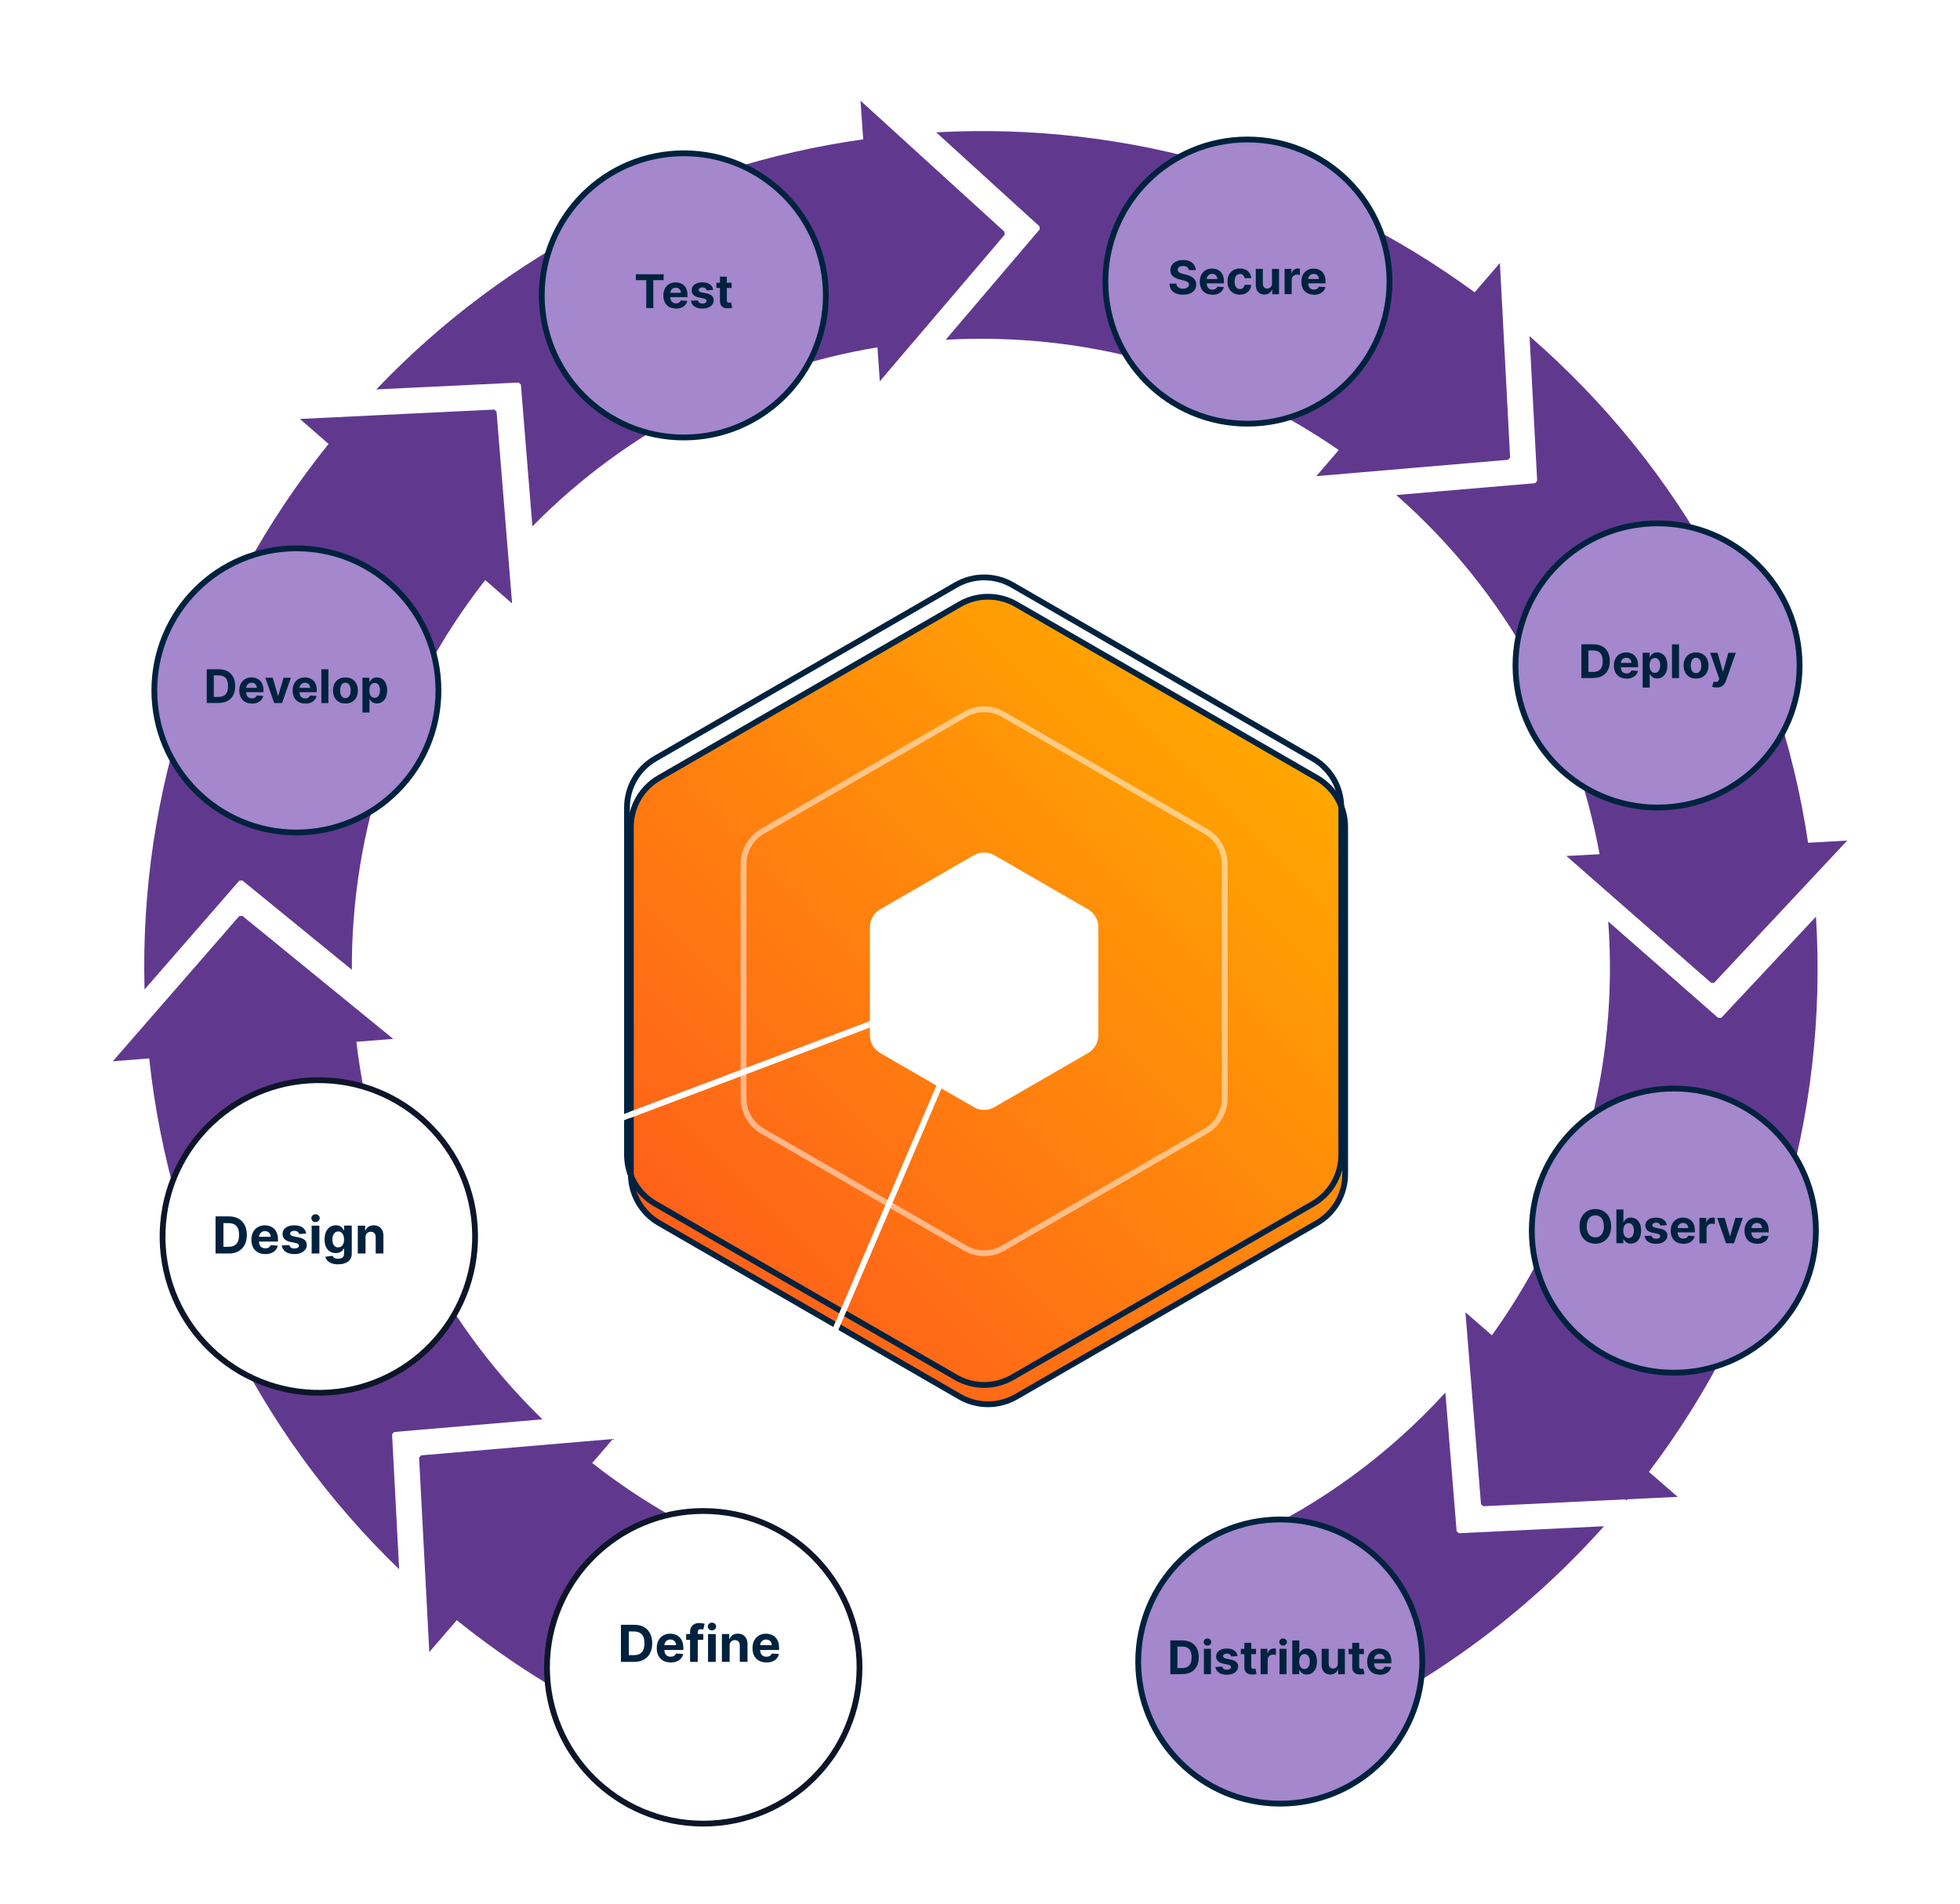 <?xml version="1.0" encoding="UTF-8"?>
<svg id="Artwork" xmlns="http://www.w3.org/2000/svg" xmlns:xlink="http://www.w3.org/1999/xlink" viewBox="0 0 507.2 492.68">
  <defs>
    <style>
      .cls-1 {
        fill: #a487cc;
      }

      .cls-1, .cls-2, .cls-3, .cls-4, .cls-5, .cls-6, .cls-7 {
        stroke-miterlimit: 10;
        stroke-width: 1.5px;
      }

      .cls-1, .cls-2, .cls-6 {
        stroke: #00223e;
      }

      .cls-8 {
        fill: #00223e;
      }

      .cls-8, .cls-9 {
        stroke-width: 0px;
      }

      .cls-10 {
        filter: url(#drop-shadow-6);
      }

      .cls-2 {
        fill: url(#linear-gradient);
      }

      .cls-9 {
        fill: #60398f;
      }

      .cls-3 {
        filter: url(#drop-shadow-9);
      }

      .cls-3, .cls-4 {
        stroke: #0d1629;
      }

      .cls-3, .cls-4, .cls-7 {
        fill: #fff;
      }

      .cls-4 {
        filter: url(#drop-shadow-8);
      }

      .cls-5, .cls-6 {
        fill: none;
      }

      .cls-5, .cls-7 {
        stroke: #fff;
      }

      .cls-11 {
        opacity: .5;
      }

      .cls-12 {
        filter: url(#outer-glow-7);
      }
    </style>
    <filter id="drop-shadow-6">
      <feOffset dx="1" dy="5"/>
      <feGaussianBlur result="blur-6" stdDeviation="3"/>
      <feFlood flood-color="#92908f" flood-opacity=".3"/>
      <feComposite in2="blur-6" operator="in"/>
      <feComposite in="SourceGraphic"/>
    </filter>
    <linearGradient id="linear-gradient" x1="182.97" y1="325.55" x2="326.36" y2="182.15" gradientUnits="userSpaceOnUse">
      <stop offset="0" stop-color="#ff601a"/>
      <stop offset="1" stop-color="#ffa700"/>
    </linearGradient>
    <filter id="outer-glow-7" filterUnits="userSpaceOnUse">
      <feOffset dx="0" dy="0"/>
      <feGaussianBlur result="blur" stdDeviation="12"/>
      <feFlood flood-color="#fff" flood-opacity=".75"/>
      <feComposite in2="blur" operator="in"/>
      <feComposite in="SourceGraphic"/>
    </filter>
    <filter id="drop-shadow-8">
      <feOffset dx="1" dy="5"/>
      <feGaussianBlur result="blur-8" stdDeviation="3"/>
      <feFlood flood-color="#92908f" flood-opacity=".3"/>
      <feComposite in2="blur-8" operator="in"/>
      <feComposite in="SourceGraphic"/>
    </filter>
    <filter id="drop-shadow-9">
      <feOffset dx="1" dy="5"/>
      <feGaussianBlur result="blur-9" stdDeviation="3"/>
      <feFlood flood-color="#939190" flood-opacity=".3"/>
      <feComposite in2="blur-9" operator="in"/>
      <feComposite in="SourceGraphic"/>
    </filter>
  </defs>
  <path class="cls-9" d="M77.6,108.39l7.43,6.46c-32.32,40.18-49.01,89.69-47.63,141.15l24.53-28.16.77-.06,28.35,23.11c-.13-35.45,11.23-71.08,34.51-100.81l6.96,6.05-4.03-49.66-.58-.51-50.32,2.43h0ZM62.68,236.95l-.77.06-24.1,27.66h0s-8.62,9.9-8.62,9.9l9.42-.75c5.46,50.63,28.15,96.92,64.68,132.17l-1.83-34.92.51-.59,38.4-3.28c-27.69-26.87-43.9-61.61-48.15-97.67l9.53-.76-39.04-31.83h-.03ZM196.19,402.73c-15.13-5.71-29.63-13.77-42.94-24.23l5.35-6.21-49.64,4.23-.51.59,2.64,50.31,7.11-8.25c19.74,15.89,41.73,28,65.1,36.05M349.67,444.66c24.51-12.09,46.68-28.88,65.41-49.8l-37.56,1.81-.58-.51-2.91-35.89c-14.82,16.22-32.24,28.78-51.08,37.58M445.42,263.32l-.77.04-28.48-24.96c2.74,37.11-7.12,75.14-30.1,107.06l-6.85-5.95,4.03,49.66.58.51,36.74-1.77.3.26c.08-.09.15-.19.23-.28l13.05-.63-7.45-6.47c31.2-41.25,46.44-91.65,43.23-143.64l-24.51,26.18h0ZM395.81,86.96l1.97,37.45-.51.59-35.96,3.07c28.56,25.09,46.25,58.08,52.62,92.92l-8.58.47,10.01,8.77s0,.07.01.1h.1l27.35,23.96.77-.04,34.42-36.78-10.12.56c-7.62-50.93-32.82-96.97-72.08-131.06h0ZM388.12,68.06l-6.52,7.57c-40.31-29.57-89.04-44.11-139.34-41.4l26.74,24.34.05.77-24.33,28.56c35.24-1.98,71.15,7.38,101.72,28.54l-5.81,6.75,49.64-4.24.51-.59-1.95-37.19.02-.02s-.01-.01-.02-.02l-.69-13.08h-.02ZM223.36,36.05c-48.28,6.79-92.26,29.36-125.99,64.7l36.84-1.78.58.51,2.98,36.7c24.86-25.29,56.32-40.85,89.29-46.32l.61,8.79,32.31-37.92-.05-.77-37.25-33.91.69,10h-.01Z"/>
  <circle class="cls-1" cx="322.81" cy="72.85" r="36.76"/>
  <circle class="cls-1" cx="428.93" cy="172.16" r="36.76"/>
  <circle class="cls-1" cx="433.15" cy="318.38" r="36.76"/>
  <circle class="cls-1" cx="331.3" cy="429.87" r="36.76"/>
  <g>
    <path class="cls-8" d="M305.94,433.13h-3.09v-8.73h3.12c.88,0,1.63.17,2.27.52.63.35,1.12.85,1.46,1.5.34.65.51,1.43.51,2.33s-.17,1.69-.51,2.34c-.34.65-.83,1.15-1.47,1.5s-1.4.52-2.29.52ZM304.69,431.55h1.17c.55,0,1-.1,1.38-.29.37-.19.65-.5.84-.91.19-.41.28-.94.28-1.59s-.09-1.17-.28-1.58c-.19-.41-.47-.71-.84-.9s-.83-.29-1.38-.29h-1.18v5.57Z"/>
    <path class="cls-8" d="M312.46,425.74c-.27,0-.5-.09-.69-.27-.19-.18-.29-.4-.29-.65s.1-.47.29-.65.42-.27.69-.27.5.09.7.27c.19.18.29.39.29.65s-.1.47-.29.65c-.19.18-.42.27-.69.27ZM311.54,433.13v-6.55h1.82v6.55h-1.82Z"/>
    <path class="cls-8" d="M320.25,428.46l-1.66.1c-.03-.14-.09-.27-.18-.38-.09-.12-.22-.21-.37-.28-.15-.07-.33-.1-.54-.1-.28,0-.52.06-.71.18-.19.12-.29.28-.29.47,0,.16.06.29.19.4.12.11.34.19.64.26l1.18.24c.64.13,1.11.34,1.42.63.31.29.47.67.47,1.14,0,.43-.12.81-.38,1.13-.25.32-.59.58-1.03.76s-.94.27-1.51.27c-.87,0-1.56-.18-2.07-.54-.51-.36-.81-.86-.9-1.48l1.79-.09c.05.26.19.47.39.6s.47.21.8.21.57-.06.77-.19c.19-.12.29-.28.3-.48,0-.17-.07-.3-.21-.41s-.35-.19-.63-.25l-1.13-.23c-.64-.13-1.11-.35-1.42-.67-.31-.32-.47-.72-.47-1.21,0-.42.11-.78.34-1.09.23-.3.55-.54.97-.7.42-.16.9-.25,1.46-.25.83,0,1.48.17,1.95.52.48.35.75.83.83,1.43Z"/>
    <path class="cls-8" d="M325.03,426.59v1.36h-3.94v-1.36h3.94ZM321.98,425.02h1.82v6.1c0,.17.03.3.08.39.05.09.12.16.22.19.09.04.2.06.32.06.08,0,.17,0,.26-.02s.15-.03.2-.04l.29,1.35c-.09.03-.22.06-.38.1-.16.04-.36.06-.6.07-.44.02-.82-.04-1.15-.17-.33-.13-.58-.34-.76-.62s-.27-.64-.27-1.07v-6.34Z"/>
    <path class="cls-8" d="M326.21,433.13v-6.55h1.76v1.14h.07c.12-.41.32-.71.6-.92s.61-.31.97-.31c.09,0,.19,0,.29.02s.2.03.28.05v1.61c-.09-.03-.2-.05-.35-.07-.15-.02-.29-.03-.41-.03-.27,0-.5.06-.71.17-.21.12-.37.27-.49.48-.12.2-.18.44-.18.71v3.7h-1.82Z"/>
    <path class="cls-8" d="M332.03,425.74c-.27,0-.5-.09-.69-.27-.19-.18-.29-.4-.29-.65s.1-.47.29-.65.42-.27.69-.27.5.09.7.27c.19.18.29.39.29.65s-.1.47-.29.65c-.19.18-.42.27-.69.27ZM331.11,433.13v-6.55h1.82v6.55h-1.82Z"/>
    <path class="cls-8" d="M334.41,433.13v-8.73h1.82v3.28h.05c.08-.18.2-.36.35-.54.15-.18.35-.34.6-.46.25-.12.55-.19.92-.19.48,0,.92.12,1.32.37s.73.62.97,1.12c.24.5.36,1.12.36,1.87s-.12,1.35-.35,1.85c-.23.5-.55.88-.95,1.14-.4.26-.85.39-1.35.39-.35,0-.65-.06-.9-.17-.25-.12-.45-.26-.6-.44-.16-.18-.28-.36-.36-.54h-.08v1.05h-1.79ZM336.19,429.86c0,.39.05.73.16,1.02.11.29.26.51.47.67.21.16.45.24.75.24s.54-.08.75-.25c.2-.16.36-.39.47-.68s.16-.63.16-1.01-.05-.71-.16-1c-.11-.29-.26-.51-.46-.67-.2-.16-.46-.24-.75-.24s-.54.08-.75.23c-.2.16-.36.38-.47.67-.11.29-.16.62-.16,1.01Z"/>
    <path class="cls-8" d="M346.2,430.35v-3.76h1.82v6.55h-1.74v-1.19h-.07c-.15.38-.39.69-.73.92-.34.23-.76.35-1.25.35-.44,0-.82-.1-1.16-.3-.33-.2-.59-.48-.78-.85-.19-.37-.28-.8-.28-1.32v-4.17h1.82v3.84c0,.39.11.69.31.92.21.22.48.34.82.34.22,0,.42-.05.61-.15.19-.1.34-.25.46-.45.12-.2.18-.44.17-.74Z"/>
    <path class="cls-8" d="M352.94,426.59v1.36h-3.94v-1.36h3.94ZM349.9,425.02h1.82v6.1c0,.17.03.3.08.39.05.09.12.16.22.19.09.04.2.06.32.06.08,0,.17,0,.26-.02s.15-.03.2-.04l.29,1.35c-.09.03-.22.06-.38.1-.16.04-.36.06-.6.07-.44.02-.82-.04-1.15-.17-.33-.13-.58-.34-.76-.62s-.27-.64-.27-1.07v-6.34Z"/>
    <path class="cls-8" d="M357.04,433.26c-.67,0-1.25-.14-1.74-.41s-.86-.66-1.12-1.17c-.26-.5-.39-1.1-.39-1.79s.13-1.26.39-1.77c.26-.51.63-.91,1.11-1.19.48-.28,1.04-.43,1.68-.43.43,0,.83.07,1.21.21.37.14.7.34.98.62.28.28.5.62.65,1.04s.23.9.23,1.46v.5h-5.53v-1.12h3.82c0-.26-.06-.49-.17-.69-.11-.2-.27-.36-.47-.47-.2-.12-.43-.17-.7-.17s-.52.06-.73.19c-.21.13-.38.3-.5.51-.12.21-.18.45-.18.71v1.07c0,.32.06.6.18.84.12.24.29.42.51.55s.48.19.79.19c.2,0,.39-.03.55-.08s.31-.14.43-.26c.12-.11.21-.25.27-.42l1.68.11c-.08.4-.26.75-.52,1.05s-.6.53-1.01.7c-.41.17-.89.25-1.43.25Z"/>
  </g>
  <g>
    <path class="cls-8" d="M416.92,317.28c0,.95-.18,1.76-.54,2.43s-.85,1.18-1.47,1.53c-.62.35-1.31.53-2.08.53s-1.47-.18-2.09-.53-1.1-.86-1.46-1.53c-.36-.67-.54-1.48-.54-2.42s.18-1.76.54-2.43c.36-.67.85-1.18,1.46-1.53s1.31-.53,2.09-.53,1.46.18,2.08.53,1.11.86,1.47,1.53c.36.67.54,1.48.54,2.43ZM415.04,317.28c0-.62-.09-1.14-.27-1.56-.18-.42-.44-.75-.77-.96s-.72-.33-1.17-.33-.83.11-1.17.33c-.33.22-.59.54-.77.96-.18.42-.28.94-.28,1.56s.09,1.14.28,1.56c.18.42.44.74.77.96.33.22.72.33,1.17.33s.84-.11,1.17-.33.59-.54.77-.96c.18-.42.27-.94.27-1.56Z"/>
    <path class="cls-8" d="M418.28,321.64v-8.73h1.82v3.28h.05c.08-.18.2-.36.35-.54.15-.18.35-.34.6-.46.25-.12.55-.19.92-.19.48,0,.92.12,1.32.37s.73.62.97,1.12c.24.5.36,1.12.36,1.87s-.12,1.35-.35,1.85c-.23.5-.55.88-.95,1.14-.4.26-.85.39-1.35.39-.35,0-.65-.06-.9-.17-.25-.12-.45-.26-.6-.44-.16-.18-.28-.36-.36-.54h-.08v1.05h-1.79ZM420.06,318.37c0,.39.05.73.16,1.02.11.29.26.51.47.67.21.16.45.24.75.24s.54-.08.75-.25c.2-.16.36-.39.47-.68s.16-.63.16-1.01-.05-.71-.16-1c-.11-.29-.26-.51-.46-.67-.2-.16-.46-.24-.75-.24s-.54.08-.75.23c-.2.16-.36.38-.47.67-.11.29-.16.62-.16,1.01Z"/>
    <path class="cls-8" d="M431.32,316.97l-1.66.1c-.03-.14-.09-.27-.18-.38-.09-.12-.22-.21-.37-.28-.15-.07-.33-.1-.54-.1-.28,0-.52.06-.71.18-.19.12-.29.28-.29.47,0,.16.06.29.19.4.12.11.34.19.64.26l1.18.24c.64.13,1.11.34,1.42.63.31.29.47.67.47,1.14,0,.43-.12.81-.38,1.13-.25.32-.59.58-1.03.76s-.94.27-1.51.27c-.87,0-1.56-.18-2.07-.54-.51-.36-.81-.86-.9-1.48l1.79-.09c.05.26.19.47.39.6s.47.21.8.21.57-.06.77-.19c.19-.12.29-.28.3-.48,0-.17-.07-.3-.21-.41s-.35-.19-.63-.25l-1.13-.23c-.64-.13-1.11-.35-1.42-.67-.31-.32-.47-.72-.47-1.21,0-.42.11-.78.34-1.09.23-.3.55-.54.97-.7.42-.16.9-.25,1.46-.25.83,0,1.48.17,1.95.52.48.35.75.83.83,1.43Z"/>
    <path class="cls-8" d="M435.59,321.77c-.67,0-1.25-.14-1.74-.41s-.86-.66-1.12-1.17c-.26-.5-.39-1.1-.39-1.79s.13-1.26.39-1.77c.26-.51.63-.91,1.11-1.19.48-.28,1.04-.43,1.68-.43.43,0,.83.07,1.21.21.37.14.7.34.98.62.28.28.5.62.65,1.04s.23.9.23,1.46v.5h-5.53v-1.12h3.82c0-.26-.06-.49-.17-.69-.11-.2-.27-.36-.47-.47-.2-.12-.43-.17-.7-.17s-.52.06-.73.19c-.21.13-.38.3-.5.51-.12.21-.18.45-.18.71v1.07c0,.32.06.6.18.84.12.24.29.42.51.55s.48.19.79.19c.2,0,.39-.03.55-.08s.31-.14.43-.26c.12-.11.21-.25.27-.42l1.68.11c-.08.4-.26.75-.52,1.05s-.6.53-1.01.7c-.41.17-.89.25-1.43.25Z"/>
    <path class="cls-8" d="M439.78,321.64v-6.55h1.76v1.14h.07c.12-.41.32-.71.6-.92s.61-.31.97-.31c.09,0,.19,0,.29.02s.2.03.28.05v1.61c-.09-.03-.2-.05-.35-.07-.15-.02-.29-.03-.41-.03-.27,0-.5.06-.71.17-.21.12-.37.27-.49.48-.12.2-.18.44-.18.71v3.7h-1.82Z"/>
    <path class="cls-8" d="M450.99,315.1l-2.29,6.55h-2.04l-2.29-6.55h1.92l1.36,4.68h.07l1.36-4.68h1.92Z"/>
    <path class="cls-8" d="M454.69,321.77c-.67,0-1.25-.14-1.74-.41s-.86-.66-1.12-1.17c-.26-.5-.39-1.1-.39-1.79s.13-1.26.39-1.77c.26-.51.63-.91,1.11-1.19.48-.28,1.04-.43,1.68-.43.43,0,.83.07,1.21.21.37.14.7.34.98.62.28.28.5.62.65,1.04s.23.9.23,1.46v.5h-5.53v-1.12h3.82c0-.26-.06-.49-.17-.69-.11-.2-.27-.36-.47-.47-.2-.12-.43-.17-.7-.17s-.52.06-.73.19c-.21.13-.38.3-.5.51-.12.21-.18.45-.18.71v1.07c0,.32.06.6.18.84.12.24.29.42.51.55s.48.19.79.19c.2,0,.39-.03.55-.08s.31-.14.43-.26c.12-.11.21-.25.27-.42l1.68.11c-.08.4-.26.75-.52,1.05s-.6.53-1.01.7c-.41.17-.89.25-1.43.25Z"/>
  </g>
  <g>
    <path class="cls-8" d="M412.31,175.42h-3.09v-8.73h3.12c.88,0,1.63.17,2.27.52.63.35,1.12.85,1.46,1.5.34.65.51,1.43.51,2.33s-.17,1.69-.51,2.34c-.34.65-.83,1.15-1.47,1.5s-1.4.52-2.29.52ZM411.06,173.84h1.17c.55,0,1-.1,1.38-.29.37-.19.65-.5.84-.91.19-.41.28-.94.28-1.59s-.09-1.17-.28-1.58c-.19-.41-.47-.71-.84-.9s-.83-.29-1.38-.29h-1.18v5.57Z"/>
    <path class="cls-8" d="M420.89,175.55c-.67,0-1.25-.14-1.74-.41s-.86-.66-1.12-1.17c-.26-.5-.39-1.1-.39-1.79s.13-1.26.39-1.77c.26-.51.63-.91,1.11-1.19.48-.28,1.04-.43,1.68-.43.43,0,.83.07,1.21.21.37.14.7.34.98.62.28.28.5.62.65,1.04s.23.9.23,1.46v.5h-5.53v-1.12h3.82c0-.26-.06-.49-.17-.69-.11-.2-.27-.36-.47-.47-.2-.12-.43-.17-.7-.17s-.52.06-.73.19c-.21.13-.38.3-.5.51-.12.21-.18.45-.18.71v1.07c0,.32.06.6.18.84.12.24.29.42.51.55s.48.19.79.19c.2,0,.39-.03.55-.08s.31-.14.43-.26c.12-.11.21-.25.27-.42l1.68.11c-.08.4-.26.75-.52,1.05s-.6.53-1.01.7c-.41.17-.89.25-1.43.25Z"/>
    <path class="cls-8" d="M425.08,177.88v-9h1.79v1.1h.08c.08-.18.2-.36.35-.54.15-.18.35-.34.6-.46s.55-.19.92-.19c.48,0,.92.12,1.32.37s.73.62.97,1.12c.24.5.36,1.12.36,1.87s-.12,1.35-.35,1.85c-.23.5-.55.88-.96,1.14-.4.26-.85.39-1.35.39-.35,0-.65-.06-.9-.17-.25-.12-.45-.26-.6-.44-.16-.18-.28-.36-.36-.54h-.05v3.5h-1.82ZM426.86,172.15c0,.39.05.73.16,1.02.11.29.26.51.47.67.21.16.45.24.75.24s.54-.08.75-.25c.2-.16.36-.39.47-.68s.16-.63.16-1.01-.05-.71-.16-1c-.11-.29-.26-.51-.46-.67-.2-.16-.46-.24-.75-.24s-.54.08-.75.23c-.2.16-.36.38-.47.67-.11.29-.16.62-.16,1.01Z"/>
    <path class="cls-8" d="M434.49,166.7v8.73h-1.82v-8.73h1.82Z"/>
    <path class="cls-8" d="M438.89,175.55c-.66,0-1.23-.14-1.71-.42-.48-.28-.85-.68-1.11-1.18-.26-.51-.39-1.1-.39-1.77s.13-1.27.39-1.78c.26-.51.63-.9,1.11-1.18.48-.28,1.05-.42,1.71-.42s1.23.14,1.72.42c.48.28.85.68,1.11,1.18.26.51.39,1.1.39,1.78s-.13,1.26-.39,1.77c-.26.51-.63.9-1.11,1.18-.48.28-1.05.42-1.72.42ZM438.9,174.15c.3,0,.55-.09.75-.26.2-.17.35-.41.46-.71.1-.3.16-.64.16-1.02s-.05-.72-.16-1.02c-.1-.3-.26-.53-.46-.71-.2-.17-.45-.26-.75-.26s-.56.09-.76.26c-.21.17-.36.41-.46.71-.1.3-.16.64-.16,1.02s.05.72.16,1.02c.1.3.26.53.46.71s.46.26.76.26Z"/>
    <path class="cls-8" d="M444.2,177.87c-.23,0-.45-.02-.65-.05-.2-.04-.37-.08-.5-.13l.41-1.36c.32.1.59.12.81.08.22-.05.39-.22.52-.51l.11-.28-2.35-6.73h1.91l1.36,4.81h.07l1.37-4.81h1.92s-2.54,7.25-2.54,7.25c-.12.35-.29.65-.5.91-.21.26-.47.46-.79.61-.32.14-.7.21-1.15.21Z"/>
  </g>
  <g>
    <path class="cls-8" d="M307.65,69.9c-.03-.34-.18-.61-.44-.8-.26-.19-.61-.29-1.05-.29-.3,0-.55.04-.76.12-.21.08-.37.2-.47.35s-.16.32-.16.5c0,.16.03.29.1.41.07.12.17.22.3.3.13.08.28.16.44.22.17.06.35.11.54.16l.78.19c.38.09.73.2,1.05.34.32.14.59.32.83.52.23.21.41.45.54.73.13.28.2.6.2.97,0,.53-.14,1-.41,1.39s-.65.69-1.16.91c-.5.21-1.11.32-1.82.32s-1.32-.11-1.84-.32-.93-.54-1.22-.96-.44-.95-.46-1.58h1.79c.02.29.1.54.25.73.15.19.35.34.6.44s.54.15.85.15.58-.05.82-.14c.23-.09.41-.22.54-.38.13-.16.19-.35.19-.56,0-.2-.06-.36-.17-.49s-.28-.25-.5-.34c-.22-.09-.49-.18-.81-.26l-.95-.24c-.74-.18-1.32-.46-1.74-.84-.43-.38-.64-.89-.64-1.54,0-.53.14-.99.42-1.39.29-.39.68-.7,1.18-.92.5-.22,1.07-.33,1.71-.33s1.21.11,1.7.33c.48.22.86.53,1.13.92.27.4.41.85.42,1.37h-1.77Z"/>
    <path class="cls-8" d="M313.73,76.24c-.67,0-1.25-.14-1.74-.41s-.86-.66-1.12-1.17c-.26-.5-.39-1.1-.39-1.79s.13-1.26.39-1.77c.26-.51.63-.91,1.11-1.19.48-.28,1.04-.43,1.68-.43.43,0,.83.07,1.21.21.37.14.7.34.98.62.28.28.5.62.65,1.04s.23.9.23,1.46v.5h-5.53v-1.12h3.82c0-.26-.06-.49-.17-.69-.11-.2-.27-.36-.47-.47-.2-.12-.43-.17-.7-.17s-.52.06-.73.19c-.21.13-.38.3-.5.51-.12.21-.18.45-.18.71v1.07c0,.32.06.6.18.84.12.24.29.42.51.55s.48.19.79.19c.2,0,.39-.03.55-.08s.31-.14.43-.26c.12-.11.21-.25.27-.42l1.68.11c-.08.4-.26.75-.52,1.05s-.6.53-1.01.7c-.41.17-.89.25-1.43.25Z"/>
    <path class="cls-8" d="M320.87,76.24c-.67,0-1.25-.14-1.73-.43-.48-.29-.85-.68-1.11-1.19s-.39-1.09-.39-1.76.13-1.26.39-1.77c.26-.51.63-.9,1.11-1.19.48-.29,1.05-.43,1.71-.43.57,0,1.07.1,1.5.31.43.21.77.5,1.02.87s.39.82.41,1.32h-1.71c-.05-.33-.17-.59-.38-.79-.21-.2-.48-.3-.81-.3-.28,0-.53.08-.74.23-.21.15-.37.37-.49.66-.12.29-.17.64-.17,1.05s.06.77.17,1.07c.12.29.28.52.49.67s.46.23.74.23c.21,0,.39-.04.56-.13.17-.08.3-.21.41-.37.11-.16.18-.36.21-.59h1.71c-.03.5-.16.94-.41,1.32-.24.38-.58.67-1,.89-.43.21-.93.32-1.51.32Z"/>
    <path class="cls-8" d="M329.16,73.33v-3.76h1.82v6.55h-1.74v-1.19h-.07c-.15.38-.39.69-.73.92-.34.23-.76.35-1.25.35-.44,0-.82-.1-1.16-.3-.33-.2-.59-.48-.78-.85-.19-.37-.28-.8-.28-1.32v-4.17h1.82v3.84c0,.39.11.69.31.92.21.22.48.34.82.34.22,0,.42-.05.61-.15.19-.1.34-.25.46-.45.12-.2.18-.44.17-.74Z"/>
    <path class="cls-8" d="M332.42,76.11v-6.55h1.76v1.14h.07c.12-.41.32-.71.6-.92s.61-.31.97-.31c.09,0,.19,0,.29.02s.2.03.28.05v1.61c-.09-.03-.2-.05-.35-.07-.15-.02-.29-.03-.41-.03-.27,0-.5.06-.71.17-.21.12-.37.27-.49.48-.12.2-.18.44-.18.71v3.7h-1.82Z"/>
    <path class="cls-8" d="M340.01,76.24c-.67,0-1.25-.14-1.74-.41s-.86-.66-1.12-1.17c-.26-.5-.39-1.1-.39-1.79s.13-1.26.39-1.77c.26-.51.63-.91,1.11-1.19.48-.28,1.04-.43,1.68-.43.43,0,.83.07,1.21.21.37.14.7.34.98.62.28.28.5.62.65,1.04s.23.9.23,1.46v.5h-5.53v-1.12h3.82c0-.26-.06-.49-.17-.69-.11-.2-.27-.36-.47-.47-.2-.12-.43-.17-.7-.17s-.52.06-.73.19c-.21.13-.38.3-.5.51-.12.21-.18.45-.18.71v1.07c0,.32.06.6.18.84.12.24.29.42.51.55s.48.19.79.19c.2,0,.39-.03.55-.08s.31-.14.43-.26c.12-.11.21-.25.27-.42l1.68.11c-.08.4-.26.75-.52,1.05s-.6.53-1.01.7c-.41.17-.89.25-1.43.25Z"/>
  </g>
  <g class="cls-10">
    <path class="cls-2" d="M162.25,208.92v89.85c0,5.22,2.78,10.04,7.3,12.65l77.82,44.93c4.52,2.61,10.08,2.61,14.6,0l77.82-44.93c4.52-2.61,7.3-7.43,7.3-12.65v-89.85c0-5.22-2.78-10.04-7.3-12.65l-77.82-44.93c-4.52-2.61-10.08-2.61-14.6,0l-77.82,44.93c-4.52,2.61-7.3,7.43-7.3,12.65Z"/>
  </g>
  <g class="cls-11">
    <path class="cls-5" d="M192.41,223.59v60.53c0,3.51,1.87,6.76,4.92,8.52l52.42,30.26c3.04,1.76,6.79,1.76,9.84,0l52.42-30.26c3.04-1.76,4.92-5,4.92-8.52v-60.53c0-3.51-1.87-6.76-4.92-8.52l-52.42-30.26c-3.04-1.76-6.79-1.76-9.84,0l-52.42,30.26c-3.04,1.76-4.92,5-4.92,8.52Z"/>
  </g>
  <g class="cls-12">
    <path class="cls-7" d="M225.86,239.85v28c0,1.63.87,3.13,2.28,3.94l24.25,14c1.41.81,3.14.81,4.55,0l24.25-14c1.41-.81,2.28-2.32,2.28-3.94v-28c0-1.63-.87-3.13-2.28-3.94l-24.25-14c-1.41-.81-3.14-.81-4.55,0l-24.25,14c-1.41.81-2.28,2.32-2.28,3.94Z"/>
  </g>
  <line class="cls-5" x1="162.25" y1="288.72" x2="254.67" y2="253.85"/>
  <path class="cls-6" d="M162.25,208.92v89.85c0,5.22,2.78,10.04,7.3,12.65l77.82,44.93c4.52,2.61,10.08,2.61,14.6,0l77.82-44.93c4.52-2.61,7.3-7.43,7.3-12.65v-89.85c0-5.22-2.78-10.04-7.3-12.65l-77.82-44.93c-4.52-2.61-10.08-2.61-14.6,0l-77.82,44.93c-4.52,2.61-7.3,7.43-7.3,12.65Z"/>
  <line class="cls-5" x1="77.47" y1="320.71" x2="254.67" y2="253.85"/>
  <line class="cls-5" x1="180.98" y1="426.36" x2="254.67" y2="253.85"/>
  <circle class="cls-4" cx="77.47" cy="320.71" r="40.44" transform="translate(-245.64 387.47) rotate(-88.09)"/>
  <g>
    <path class="cls-8" d="M59.18,324.3h-3.4v-9.6h3.43c.97,0,1.8.19,2.49.57s1.23.93,1.61,1.65c.38.72.57,1.57.57,2.57s-.19,1.86-.57,2.58c-.38.72-.91,1.27-1.62,1.66-.7.38-1.54.58-2.51.58ZM57.81,322.56h1.29c.6,0,1.11-.11,1.52-.32.41-.21.72-.55.93-1,.21-.45.31-1.04.31-1.75s-.1-1.29-.31-1.74c-.21-.45-.52-.78-.93-.99-.41-.21-.91-.32-1.51-.32h-1.29v6.12Z"/>
    <path class="cls-8" d="M68.62,324.44c-.74,0-1.38-.15-1.91-.45s-.94-.73-1.23-1.28-.43-1.21-.43-1.97.14-1.39.43-1.95c.29-.56.69-1,1.22-1.31s1.14-.47,1.84-.47c.48,0,.92.08,1.33.23.41.15.77.38,1.08.68.31.3.55.68.72,1.14s.26.99.26,1.61v.55h-6.08v-1.24h4.2c0-.29-.06-.54-.19-.76s-.3-.4-.52-.52c-.22-.13-.48-.19-.77-.19s-.57.07-.8.21c-.23.14-.42.33-.55.56-.13.23-.2.49-.2.78v1.18c0,.36.07.66.2.92.13.26.32.46.56.6s.53.21.87.21c.22,0,.43-.03.61-.09s.34-.16.47-.28c.13-.12.23-.28.3-.46l1.85.12c-.09.44-.29.83-.57,1.16s-.66.59-1.12.77c-.45.18-.98.27-1.57.27Z"/>
    <path class="cls-8" d="M79.22,319.15l-1.83.11c-.03-.16-.1-.3-.2-.42-.1-.13-.24-.23-.41-.3-.17-.08-.37-.11-.6-.11-.31,0-.57.06-.78.19-.21.13-.32.3-.32.52,0,.17.07.32.21.44.14.12.37.21.71.29l1.3.26c.7.14,1.22.38,1.57.69.34.32.52.74.52,1.26,0,.47-.14.89-.41,1.24-.28.36-.66.63-1.13.83-.48.2-1.03.3-1.66.3-.95,0-1.71-.2-2.28-.6s-.89-.94-.99-1.63l1.96-.1c.06.29.2.51.43.66.23.15.52.23.88.23s.63-.07.85-.2c.21-.14.32-.31.33-.53,0-.18-.08-.33-.23-.45s-.38-.21-.69-.27l-1.25-.25c-.7-.14-1.23-.38-1.57-.73s-.51-.79-.51-1.33c0-.46.12-.86.38-1.2.25-.33.61-.59,1.06-.77.46-.18.99-.27,1.61-.27.91,0,1.63.19,2.15.58.52.38.83.91.92,1.57Z"/>
    <path class="cls-8" d="M81.65,316.17c-.3,0-.55-.1-.76-.3-.21-.2-.32-.43-.32-.71s.11-.52.32-.71.46-.3.76-.3.55.1.77.29c.21.2.32.43.32.71s-.11.52-.32.71-.46.3-.76.3ZM80.65,324.3v-7.2h2v7.2h-2Z"/>
    <path class="cls-8" d="M87.48,327.1c-.65,0-1.2-.09-1.66-.26-.46-.18-.83-.41-1.1-.71s-.45-.63-.53-.99l1.85-.25c.06.13.15.25.27.37.12.12.28.21.49.29.2.08.45.11.74.11.43,0,.79-.1,1.07-.31.28-.21.43-.55.43-1.02v-1.32h-.09c-.09.2-.22.39-.39.57-.18.18-.4.32-.68.44-.28.11-.6.17-.98.17-.54,0-1.03-.12-1.47-.38-.44-.25-.79-.64-1.05-1.16-.26-.52-.39-1.18-.39-1.98s.13-1.5.4-2.04.62-.96,1.06-1.23c.44-.27.93-.41,1.46-.41.4,0,.74.07,1.01.2s.49.3.66.51c.17.2.3.4.39.59h.08v-1.21h1.98v7.27c0,.6-.15,1.1-.45,1.51-.3.41-.71.71-1.25.92-.53.21-1.14.31-1.82.31ZM87.52,322.7c.32,0,.6-.08.82-.24s.39-.39.52-.69.18-.66.18-1.08-.06-.79-.18-1.1-.29-.55-.52-.72-.5-.26-.82-.26-.6.09-.83.27c-.22.18-.39.42-.51.73s-.17.67-.17,1.08.06.77.18,1.08.29.53.51.7c.22.16.5.25.83.25Z"/>
    <path class="cls-8" d="M94.59,320.14v4.16h-2v-7.2h1.9v1.27h.08c.16-.42.43-.75.8-1s.83-.37,1.36-.37c.5,0,.94.11,1.31.33.37.22.66.53.87.94.21.4.31.89.31,1.45v4.58h-2v-4.23c0-.44-.11-.79-.34-1.03s-.54-.37-.94-.37c-.27,0-.51.06-.71.17s-.36.28-.48.5c-.11.22-.17.49-.18.79Z"/>
  </g>
  <circle class="cls-3" cx="180.98" cy="426.36" r="40.44"/>
  <g>
    <path class="cls-8" d="M164.08,429.95h-3.4v-9.6h3.43c.97,0,1.8.19,2.49.57.7.38,1.23.93,1.61,1.65.38.72.57,1.57.57,2.57s-.19,1.86-.57,2.58c-.38.72-.92,1.27-1.62,1.66-.7.38-1.54.58-2.51.58ZM162.71,428.21h1.29c.6,0,1.11-.11,1.52-.32.41-.21.72-.55.93-1s.31-1.04.31-1.75-.1-1.29-.31-1.74c-.21-.45-.52-.78-.93-.99-.41-.21-.91-.32-1.51-.32h-1.29v6.12Z"/>
    <path class="cls-8" d="M173.52,430.09c-.74,0-1.38-.15-1.91-.45s-.94-.73-1.23-1.28-.43-1.21-.43-1.97.14-1.39.43-1.95c.29-.56.69-1,1.22-1.31s1.14-.47,1.84-.47c.48,0,.92.08,1.33.23s.77.38,1.08.68c.31.3.55.68.72,1.14s.26.99.26,1.61v.55h-6.08v-1.24h4.2c0-.29-.06-.54-.19-.76s-.3-.4-.52-.52c-.22-.13-.48-.19-.77-.19s-.57.07-.8.21c-.23.14-.42.33-.55.56-.13.23-.2.49-.2.78v1.18c0,.36.07.66.2.92.13.26.32.46.57.6.24.14.53.21.87.21.22,0,.42-.03.61-.09.18-.06.34-.16.47-.28.13-.12.23-.28.3-.46l1.85.12c-.09.44-.29.83-.57,1.16s-.66.59-1.12.77c-.45.18-.98.27-1.57.27Z"/>
    <path class="cls-8" d="M182,422.75v1.5h-4.44v-1.5h4.44ZM178.57,429.95v-7.72c0-.52.1-.95.31-1.3.21-.34.49-.6.84-.77s.76-.26,1.21-.26c.31,0,.59.02.84.07s.44.09.57.13l-.36,1.5c-.08-.02-.17-.05-.29-.07-.11-.02-.23-.03-.35-.03-.29,0-.5.07-.61.2-.12.14-.17.33-.17.57v7.68h-1.99Z"/>
    <path class="cls-8" d="M184.23,421.82c-.3,0-.55-.1-.76-.3-.21-.2-.32-.43-.32-.71s.11-.52.32-.71c.21-.2.46-.3.76-.3s.56.1.77.29c.21.2.32.43.32.71s-.11.52-.32.71-.46.3-.76.3ZM183.22,429.95v-7.2h2v7.2h-2Z"/>
    <path class="cls-8" d="M188.81,425.79v4.16h-2v-7.2h1.9v1.27h.08c.16-.42.43-.75.8-1s.83-.37,1.36-.37c.5,0,.94.11,1.31.33s.66.53.87.94c.21.4.31.89.31,1.45v4.58h-2v-4.23c0-.44-.11-.79-.34-1.03-.23-.25-.54-.37-.94-.37-.27,0-.51.06-.71.17-.2.12-.36.28-.48.5s-.17.49-.18.79Z"/>
    <path class="cls-8" d="M198.3,430.09c-.74,0-1.38-.15-1.91-.45s-.94-.73-1.23-1.28-.43-1.21-.43-1.97.14-1.39.43-1.95c.29-.56.69-1,1.22-1.31s1.14-.47,1.84-.47c.48,0,.92.08,1.33.23s.77.38,1.08.68c.31.3.55.68.72,1.14s.26.99.26,1.61v.55h-6.08v-1.24h4.2c0-.29-.06-.54-.19-.76s-.3-.4-.52-.52c-.22-.13-.48-.19-.77-.19s-.57.07-.8.21c-.23.14-.42.33-.55.56-.13.23-.2.49-.2.78v1.18c0,.36.07.66.2.92.13.26.32.46.57.6.24.14.53.21.87.21.22,0,.42-.03.61-.09.18-.06.34-.16.47-.28.13-.12.23-.28.3-.46l1.85.12c-.09.44-.29.83-.57,1.16s-.66.59-1.12.77c-.45.18-.98.27-1.57.27Z"/>
  </g>
  <circle class="cls-1" cx="76.7" cy="178.62" r="36.76"/>
  <g>
    <path class="cls-8" d="M56.59,181.88h-3.09v-8.73h3.12c.88,0,1.63.17,2.27.52.63.35,1.12.85,1.46,1.5.34.65.51,1.43.51,2.33s-.17,1.69-.51,2.34c-.34.65-.83,1.15-1.47,1.5s-1.4.52-2.29.52ZM55.34,180.3h1.17c.55,0,1-.1,1.38-.29.37-.19.65-.5.84-.91.19-.41.28-.94.28-1.59s-.09-1.17-.28-1.58c-.19-.41-.47-.71-.84-.9s-.83-.29-1.38-.29h-1.18v5.57Z"/>
    <path class="cls-8" d="M65.17,182.01c-.67,0-1.25-.14-1.74-.41s-.86-.66-1.12-1.17c-.26-.5-.39-1.1-.39-1.79s.13-1.26.39-1.77c.26-.51.63-.91,1.11-1.19.48-.28,1.04-.43,1.68-.43.43,0,.83.07,1.21.21.37.14.7.34.98.62.28.28.5.62.65,1.04s.23.9.23,1.46v.5h-5.53v-1.12h3.82c0-.26-.06-.49-.17-.69-.11-.2-.27-.36-.47-.47-.2-.12-.43-.17-.7-.17s-.52.06-.73.19c-.21.13-.38.3-.5.51-.12.21-.18.45-.18.71v1.07c0,.32.06.6.18.84.12.24.29.42.51.55s.48.19.79.19c.2,0,.39-.03.55-.08s.31-.14.43-.26c.12-.11.21-.25.27-.42l1.68.11c-.08.4-.26.75-.52,1.05s-.6.53-1.01.7c-.41.17-.89.25-1.43.25Z"/>
    <path class="cls-8" d="M75.28,175.34l-2.29,6.55h-2.04l-2.29-6.55h1.92l1.36,4.68h.07l1.36-4.68h1.92Z"/>
    <path class="cls-8" d="M78.97,182.01c-.67,0-1.25-.14-1.74-.41s-.86-.66-1.12-1.17c-.26-.5-.39-1.1-.39-1.79s.13-1.26.39-1.77c.26-.51.63-.91,1.11-1.19.48-.28,1.04-.43,1.68-.43.43,0,.83.07,1.21.21.37.14.7.34.98.62.28.28.5.62.65,1.04s.23.9.23,1.46v.5h-5.53v-1.12h3.82c0-.26-.06-.49-.17-.69-.11-.2-.27-.36-.47-.47-.2-.12-.43-.17-.7-.17s-.52.06-.73.19c-.21.13-.38.3-.5.51-.12.21-.18.45-.18.71v1.07c0,.32.06.6.18.84.12.24.29.42.51.55s.48.19.79.19c.2,0,.39-.03.55-.08s.31-.14.43-.26c.12-.11.21-.25.27-.42l1.68.11c-.08.4-.26.75-.52,1.05s-.6.53-1.01.7c-.41.17-.89.25-1.43.25Z"/>
    <path class="cls-8" d="M84.98,173.16v8.73h-1.82v-8.73h1.82Z"/>
    <path class="cls-8" d="M89.38,182.01c-.66,0-1.23-.14-1.71-.42-.48-.28-.85-.68-1.11-1.18-.26-.51-.39-1.1-.39-1.77s.13-1.27.39-1.78c.26-.51.63-.9,1.11-1.18.48-.28,1.05-.42,1.71-.42s1.23.14,1.72.42c.48.28.85.68,1.11,1.18.26.51.39,1.1.39,1.78s-.13,1.26-.39,1.77c-.26.51-.63.9-1.11,1.18-.48.28-1.05.42-1.72.42ZM89.39,180.61c.3,0,.55-.09.75-.26.2-.17.35-.41.46-.71.1-.3.16-.64.16-1.02s-.05-.72-.16-1.02c-.1-.3-.26-.53-.46-.71-.2-.17-.45-.26-.75-.26s-.56.09-.76.26c-.21.17-.36.41-.46.71-.1.3-.16.64-.16,1.02s.05.72.16,1.02c.1.3.26.53.46.71s.46.26.76.26Z"/>
    <path class="cls-8" d="M93.79,184.34v-9h1.79v1.1h.08c.08-.18.2-.36.35-.54.15-.18.35-.34.6-.46s.55-.19.92-.19c.48,0,.92.12,1.32.37s.73.62.97,1.12c.24.5.36,1.12.36,1.87s-.12,1.35-.35,1.85c-.23.5-.55.88-.96,1.14-.4.26-.85.39-1.35.39-.35,0-.65-.06-.9-.17-.25-.12-.45-.26-.6-.44-.16-.18-.28-.36-.36-.54h-.05v3.5h-1.82ZM95.57,178.61c0,.39.05.73.16,1.02.11.29.26.51.47.67.21.16.45.24.75.24s.54-.08.75-.25c.2-.16.36-.39.47-.68s.16-.63.16-1.01-.05-.71-.16-1c-.11-.29-.26-.51-.46-.67-.2-.16-.46-.24-.75-.24s-.54.08-.75.23c-.2.16-.36.38-.47.67-.11.29-.16.62-.16,1.01Z"/>
  </g>
  <circle class="cls-1" cx="176.95" cy="76.42" r="36.76"/>
  <g>
    <path class="cls-8" d="M164.56,72.48v-1.52h7.17v1.52h-2.67v7.21h-1.82v-7.21h-2.67Z"/>
    <path class="cls-8" d="M174.91,79.81c-.67,0-1.25-.14-1.74-.41s-.86-.66-1.12-1.17c-.26-.5-.39-1.1-.39-1.79s.13-1.26.39-1.77c.26-.51.63-.91,1.11-1.19.48-.28,1.04-.43,1.68-.43.43,0,.83.07,1.21.21.37.14.7.34.98.62.28.28.5.62.65,1.04s.23.9.23,1.46v.5h-5.53v-1.12h3.82c0-.26-.06-.49-.17-.69-.11-.2-.27-.36-.47-.47-.2-.12-.43-.17-.7-.17s-.52.06-.73.19c-.21.13-.38.3-.5.51-.12.21-.18.45-.18.71v1.07c0,.32.06.6.18.84.12.24.29.42.51.55s.48.19.79.19c.2,0,.39-.03.55-.08s.31-.14.43-.26c.12-.11.21-.25.27-.42l1.68.11c-.08.4-.26.75-.52,1.05s-.6.53-1.01.7c-.41.17-.89.25-1.43.25Z"/>
    <path class="cls-8" d="M184.54,75.01l-1.66.1c-.03-.14-.09-.27-.18-.38-.09-.12-.22-.21-.37-.28-.15-.07-.33-.1-.54-.1-.28,0-.52.06-.71.18-.19.12-.29.28-.29.47,0,.16.06.29.19.4.12.11.34.19.64.26l1.18.24c.64.13,1.11.34,1.42.63.31.29.47.67.47,1.14,0,.43-.12.81-.38,1.13-.25.32-.59.58-1.03.76s-.94.27-1.51.27c-.87,0-1.56-.18-2.07-.54-.51-.36-.81-.86-.9-1.48l1.79-.09c.05.26.19.47.39.6s.47.21.8.21.57-.06.77-.19c.19-.12.29-.28.3-.48,0-.17-.07-.3-.21-.41s-.35-.19-.63-.25l-1.13-.23c-.64-.13-1.11-.35-1.42-.67-.31-.32-.47-.72-.47-1.21,0-.42.11-.78.34-1.09.23-.3.55-.54.97-.7.42-.16.9-.25,1.46-.25.83,0,1.48.17,1.95.52.48.35.75.83.83,1.43Z"/>
    <path class="cls-8" d="M189.32,73.14v1.36h-3.94v-1.36h3.94ZM186.27,71.57h1.82v6.1c0,.17.03.3.08.39.05.09.12.16.22.19.09.04.2.06.32.06.08,0,.17,0,.26-.02s.15-.03.2-.04l.29,1.35c-.09.03-.22.06-.38.1-.16.04-.36.06-.6.07-.44.02-.82-.04-1.15-.17-.33-.13-.58-.34-.76-.62s-.27-.64-.27-1.07v-6.34Z"/>
  </g>
</svg>